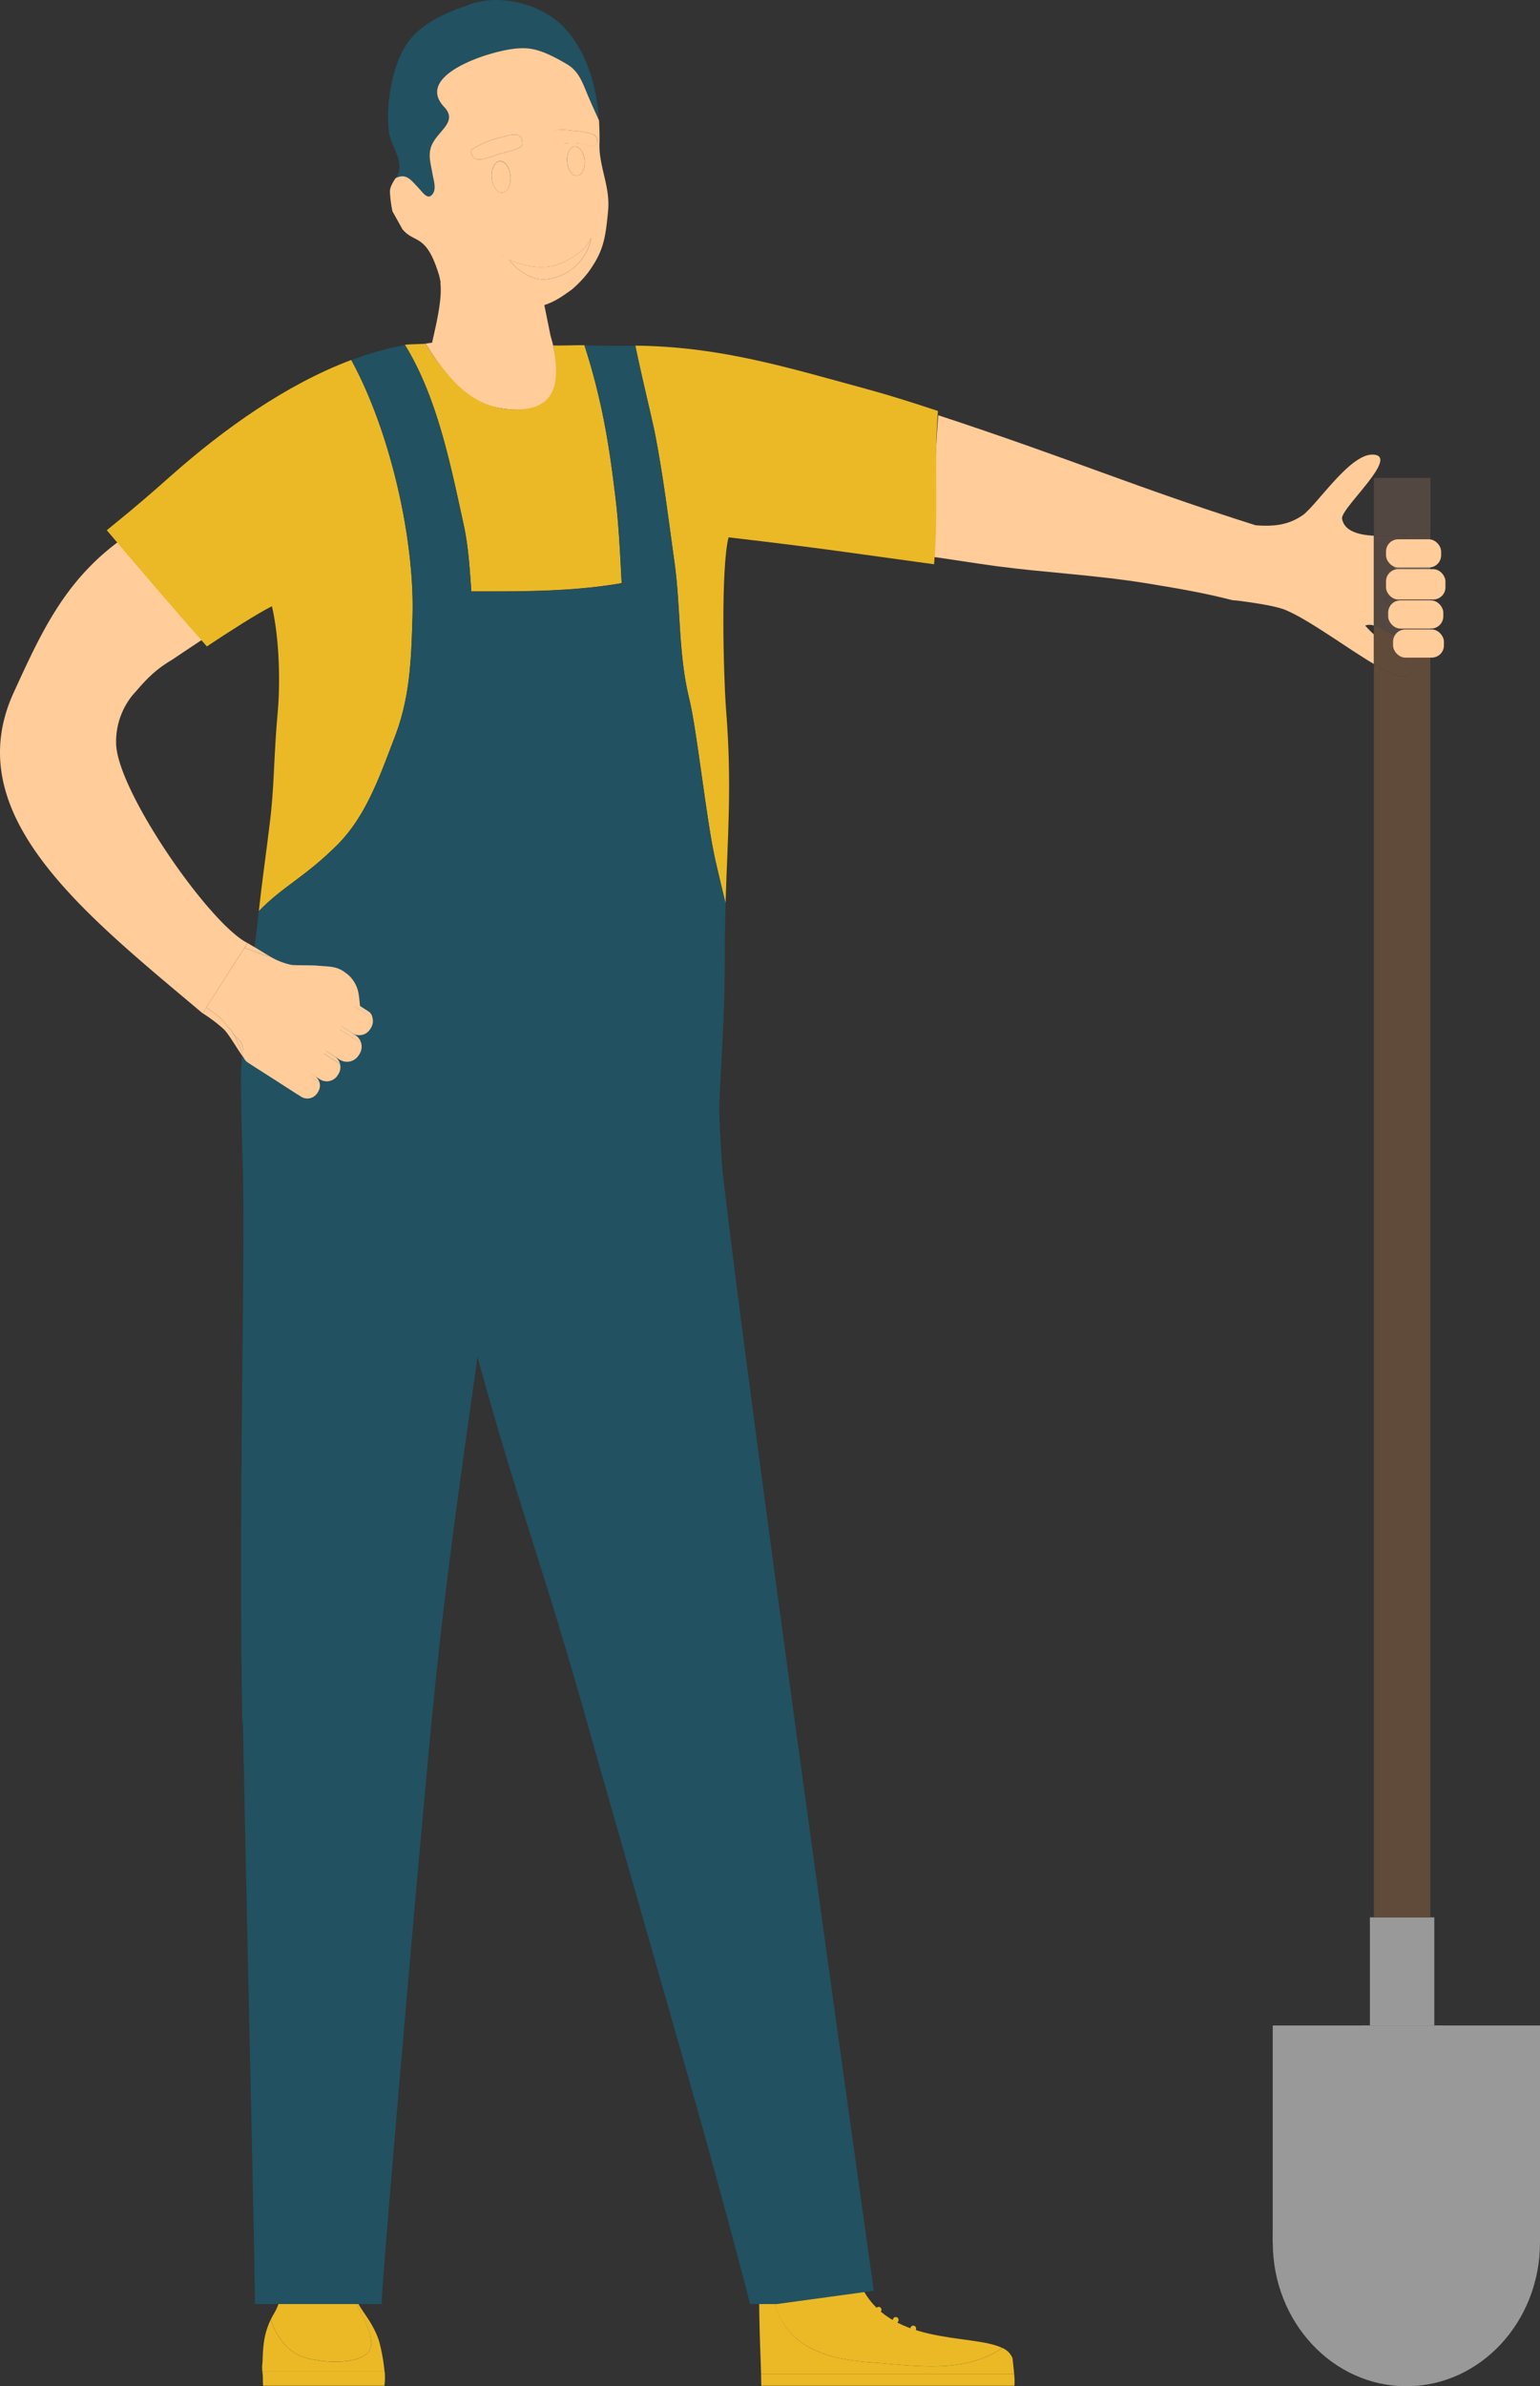 <svg xmlns="http://www.w3.org/2000/svg" viewBox="0 0 558.65 865.1"><rect x="0" y="0" width="558.65" height="865.1" fill="#333333" stroke="none"/><defs><style>.cls-1{fill:#ffcc9a;}.cls-2{fill:#225161;}.cls-3{fill:#ebb926;}.cls-4{fill:#f2f2f2;}.cls-5{fill:#999;}.cls-6{fill:none;}.cls-7{fill:#534741;}.cls-8{fill:#736357;}.cls-9{fill:#604b3b;}</style></defs><g id="Layer_2" data-name="Layer 2"><g id="_ÎÓÈ_1" data-name="—ÎÓÈ_1"><path class="cls-1" d="M42.12,269.29a26.76,26.76,0,0,1,6-17.31c4.22-4.71,7-8.44,14.4-12.85,0,0,5.92-4,11.36-7.57C63.32,216,55.2,210.61,43.07,196.28,23.25,211,14.87,229.46,5,251c-20.36,44.35,25.27,80,68.48,116.34L89.8,341.88C75.93,335,42.12,286.21,42.12,269.29Z"/><path class="cls-2" d="M206.15,23.57c-4-2.37-9.07-5.2-13.61-5.85-5-.83-11.65.91-16.39,2.38-7,2.26-24.05,9.18-14.92,18.8,4.44,4.76-.92,7.8-3.71,12.14-2.68,4.11-1.36,7.62-.62,11.94.33,2.07,1.44,5.12.26,7.11-1.77,2.79-3.51,0-5.23-1.84-2.79-2.92-4.55-5.64-8.44-3.59a9.27,9.27,0,0,0,1.27-2.79c.89-4.82-3.1-9.42-3.73-14.33-.84-8.9.55-19.49,4.4-27.81,4.75-10.55,15.21-14.66,25.18-18.19,10.61-3.79,25-.34,33.27,7.63,8.87,8.81,12.58,22,13.44,34.51-1.33-2.93-2.66-5.85-3.91-8.77C211.53,30.52,210.27,26.25,206.15,23.57Z"/><path class="cls-1" d="M202.44,95.85a28.44,28.44,0,0,0,8.78-5.25,13.49,13.49,0,0,0,3.22-4.37,12.81,12.81,0,0,1-.86,3.19A19,19,0,0,1,206,98.61c-3.7,2.14-8.73,3.62-12.78,2a19.2,19.2,0,0,1-8.54-6.48C190.16,96.56,196.84,97.77,202.44,95.85Z"/><path class="cls-1" d="M142.36,76.6,146,83.13c3,3.53,5.53,2.87,8.52,6.4,2.29,2.73,3.72,6.94,4.74,10.2a30.25,30.25,0,0,1,.84,4.6l0,0c7.84,6.64,15.62,11.84,26,12.76,5.08.6,6.15-4.85,11.05-6.39,4.2-1.3,6.9-3.33,10.24-5.69a40.89,40.89,0,0,0,6.23-6.58c5-7.12,6-11.09,7-22.39.72-8.49-3.34-15.61-3.16-23.83.08-2.77,0-5.65-.17-8.56-1.33-2.93-2.66-5.85-3.91-8.77-1.88-4.39-3.14-8.66-7.26-11.34-4-2.37-9.07-5.2-13.61-5.85-5-.83-11.65.91-16.39,2.38-7,2.26-24.05,9.18-14.92,18.8,4.44,4.76-.92,7.8-3.71,12.14-2.68,4.11-1.36,7.62-.62,11.94.33,2.07,1.44,5.12.26,7.11-1.77,2.79-3.51,0-5.23-1.84-2.79-2.92-4.55-5.64-8.44-3.59-1,1.6-2.11,3.28-2,5.1A46,46,0,0,0,142.36,76.6ZM215.16,53h0s-2.43-.5-2.6-.54a18.87,18.87,0,0,0-7.1-.52c-1.56.14-3.66.39-4.95-.81a2.07,2.07,0,0,1-.6-2.63c1.12-2.2,6.1-1.3,8.08-1.08a29.35,29.35,0,0,1,6.89,1.19c3,1,1.57,4.55.28,4.39Zm-6.73.15c1.75-.16,3.38,2.08,3.64,5s-1,5.4-2.7,5.56-3.36-2.08-3.62-5S206.69,53.3,208.43,53.15ZM181.62,92.62c1,.54,2,1.06,3.06,1.53A13.75,13.75,0,0,1,182.6,90a13.75,13.75,0,0,0,2.08,4.18c5.48,2.41,12.16,3.62,17.76,1.7a28.44,28.44,0,0,0,8.78-5.25,13.49,13.49,0,0,0,3.22-4.37,36.08,36.08,0,0,0-.08-7.31,36.08,36.08,0,0,1,.08,7.31c.69-1.49,1.16-3.09,1.89-5-.73,1.91-1.2,3.51-1.89,5a12.81,12.81,0,0,1-.86,3.19A19,19,0,0,1,206,98.61c-3.7,2.14-8.73,3.62-12.78,2a19.2,19.2,0,0,1-8.54-6.48C183.61,93.68,182.58,93.16,181.62,92.62Zm-3.23-28.17c-.28-3.13,1-5.8,2.89-6s3.61,2.23,3.89,5.36-1,5.79-2.89,6S178.67,67.57,178.39,64.45Zm-6.9-10.51.56-.29a33.93,33.93,0,0,1,10-3.91c2.56-.62,7.62-2.79,7.43,2.49-.06,1.86-5.58,2.75-8,3.46s-8.09,3.42-9.72,1.34C171.33,56.54,170.21,54.71,171.49,53.94Z"/><path class="cls-1" d="M205.3,52c-1.59.14-3.74.39-5.05-.82a2.12,2.12,0,0,1-.6-2.69c1.13-2.24,6.21-1.32,8.23-1.1a29.44,29.44,0,0,1,7,1.22c3,1.07,1.6,4.63.28,4.47,0,0-2.47-.51-2.65-.55A19.14,19.14,0,0,0,205.3,52Z"/><path class="cls-1" d="M171.49,53.94l.56-.29a33.93,33.93,0,0,1,10-3.91c2.56-.62,7.62-2.79,7.43,2.49-.06,1.86-5.58,2.75-8,3.46s-8.09,3.42-9.72,1.34C171.33,56.54,170.21,54.71,171.49,53.94Z"/><path class="cls-1" d="M181.28,58.49c1.87-.17,3.61,2.23,3.89,5.36s-1,5.79-2.89,6-3.61-2.24-3.89-5.36S179.41,58.65,181.28,58.49Z"/><path class="cls-1" d="M208.43,53.15c1.75-.16,3.38,2.08,3.64,5s-1,5.4-2.7,5.56-3.36-2.08-3.62-5S206.69,53.3,208.43,53.15Z"/><path class="cls-1" d="M206.8,79.41c-1-3.53-3.61-6.36-6-9-1.79-2-3.68-4.59-6.36-5.38-.34-.11-1,.45-.51.58,3.28,1,6,5,8.14,7.48a19,19,0,0,1,4.21,7.65c1.25,4.6-4.84,4.37-7.51,4.18-.36,0-.86.61-.34.64C203.33,85.91,208.59,86,206.8,79.41Z"/><path class="cls-3" d="M149.64,223.77c-.48,16-.92,29.81-7,44.85-5.17,13.63-10.22,27.63-20.21,37.6-11.88,11.84-19.73,15-28.54,24.09C95,320,96.52,309.64,97.71,299.66c1.88-14.09,1.47-24.42,3.06-41.82.82-9.08.8-25.41-2.12-38.06-5.51,2.76-15.92,9.47-23.61,14.57-12.9-14.59-24.17-27.78-36.3-42.12C50.49,182.71,55,178.7,62.68,171.9c18.44-16.23,40.94-32.45,64.76-41.41C141.76,156.69,150.5,196,149.64,223.77Z"/><path class="cls-1" d="M200.65,125.2c-.23-1-.57-2.27-.94-3.49l-3.32-16.38s-1.92,6.69-7.88,6c-12.21-1.09-28.76-8.89-28.77-8.9.73,6.11-1.45,14.82-3,21.81-.77.11-1.54.21-2.31.34a82.31,82.31,0,0,0,8.58,12c8.22,10.1,17.35,12.92,31.48,11.75C208,147.24,202.78,136.49,200.65,125.2Z"/><path class="cls-1" d="M455.61,190.48c12.73,4,3.5,30.17-9.25,26.93-9.16-2.33-17.47-3.82-29.84-5.85-19.11-3.13-36.87-3.88-55.42-6.35-5.44-.73-19.06-2.85-23.5-3.45,1.72-19.11,1.23-32,2.76-51.22C389.24,166.61,411.59,176.54,455.61,190.48Z"/><path class="cls-3" d="M225.51,211.4c-18,3.12-36.24,3-54.52,3-.6-7.89-.93-15-2.59-23.3-4.8-21.79-9.59-46.81-21.51-66.08l.35-.06c.69-.14,6.51-.24,7.19-.36a69.55,69.55,0,0,0,8.14,11.27c5.82,7,14.31,13.46,26.77,12.52,13.47-1.05,13.44-11.87,11.31-23.16,2.33.14,8.95-.15,11.35-.07,6.19,19.07,8.9,35.7,10.93,52.55C224.42,188.68,224.93,200.34,225.51,211.4Z"/><path class="cls-3" d="M250,253.29c-4.07-16.6-3-33.53-5.48-50.45-2.19-15.66-4.07-31.31-7.2-47-2.26-10.18-4.78-20.36-6.86-30.53,30.55.32,54.41,7.69,84.07,15.77,10.88,3,18.18,5.44,25.72,7.92-1.53,19.25.3,36.46-1.41,55.57-29.37-4-40.23-5.77-74.55-9.76-2.81,11.27-1.88,48.87-.94,62,2.26,27.89.59,46.12-.15,70.68-1.54-6.4-2.91-12.17-3.66-15.44C256.29,297.85,252.87,264.88,250,253.29Z"/><path class="cls-3" d="M134.71,849.46c.2,9-20.27,7.28-26,4.52-5.17-2.39-8.75-7.53-10.46-13.1.35-.69.72-1.4,1.15-2.13,3.41-5.81,3.16-11.48,2.84-17.09l22.41.58c1.74,4.65,3.27,9.47,5.31,14C131.76,840.6,134.53,844.72,134.71,849.46Z"/><path class="cls-3" d="M95.24,856.36c.17-6.49.64-10.57,3-15.48,1.71,5.57,5.29,10.71,10.46,13.1,5.71,2.76,26.18,4.53,26-4.52-.18-4.74-3-8.86-4.73-13.18-2-4.57-3.57-9.39-5.31-14l2.74.07c.42,5.06.55,8.73,2.72,13.07,2,3.6,5.36,7.12,7.38,13.3a65.61,65.61,0,0,1,2,11.12H95.19A12.07,12.07,0,0,1,95.24,856.36Z"/><path class="cls-3" d="M95.19,859.8h44.36a22.9,22.9,0,0,1-.1,5.13h-44a20.3,20.3,0,0,1-.09-2.13A19.74,19.74,0,0,0,95.19,859.8Z"/><path class="cls-3" d="M104,846.88c.31.75,1.48,1,2.61.5l20.88-8.86c1.14-.5,1.81-1.51,1.51-2.26h0c-.31-.76-1.47-1-2.6-.5l-20.88,8.87c-1.15.48-1.82,1.48-1.52,2.25Z"/><path class="cls-3" d="M103.59,837.42c-.24.8.53,1.75,1.68,2.11l21.57,6.92c1.19.38,2.32,0,2.55-.75h0c.24-.78-.52-1.74-1.69-2.11l-21.56-6.9c-1.18-.39-2.32,0-2.55.73Z"/><path class="cls-3" d="M367.88,860.6H276.09c0,1.53.05,3,.08,4.33H368A25.12,25.12,0,0,0,367.88,860.6Z"/><path class="cls-3" d="M318.23,856.63c-10.51-.68-22.62-2.28-30.4-9.82s-8.64-18.7-8.57-29.27l-3.62.17c-.66,17.82.15,32.35.45,42.89h91.79c-.12-1.59-.33-3.44-.58-5.66a6.73,6.73,0,0,0-3.64-3.69C350,860.28,334.08,857.94,318.23,856.63Z"/><path class="cls-3" d="M311.42,826.58c-.26-.63-1-9.84-1.18-10.49l-31,1.45c-.07,10.57.69,21.71,8.57,29.27s19.89,9.14,30.4,9.82c15.85,1.31,31.72,3.65,45.43-5.38C352.48,845.74,321.05,851.06,311.42,826.58Z"/><path class="cls-3" d="M314.84,843.36a1.08,1.08,0,0,1-1.48.12h0a1.05,1.05,0,0,1-.07-1.47l4.66-5.28a1,1,0,0,1,1.47-.13h0a1.06,1.06,0,0,1,.08,1.47Z"/><path class="cls-3" d="M322.22,847.67a1.05,1.05,0,0,1-1.42.4h0a1,1,0,0,1-.33-1.44l3.58-6.06a1,1,0,0,1,1.41-.4h0a1.05,1.05,0,0,1,.35,1.45Z"/><path class="cls-3" d="M330.6,851.28a1,1,0,0,1-1.26.76h0a1,1,0,0,1-.73-1.27l1.7-6.83a1,1,0,0,1,1.24-.78h0a1.05,1.05,0,0,1,.74,1.29Z"/><polygon class="cls-4" points="128.74 822.86 100.42 822.86 102.42 826.85 126.62 827.48 128.74 822.86"/><path class="cls-2" d="M263.36,435l-1.21-10c-.31-3.25-1.37-20.64-1.23-24.16,0-.19,0-.38,0-.59,1-21.64,2-33.39,2-53.12,0-7.06.13-13.5.32-19.55-1.54-6.4-2.91-12.17-3.66-15.44-3.29-14.26-6.71-47.24-9.54-58.82-4.07-16.6-3-33.53-5.48-50.45-2.19-15.66-4.07-31.31-7.2-47-2.26-10.18-4.78-20.36-6.86-30.53-3.41,0-6.85,0-10.34,0-2.77,0-5.49-.06-8.16-.16,6.19,19.07,8.9,35.7,10.93,52.55,1.49,11,2,22.66,2.58,33.72-18,3.12-36.24,3-54.52,3-.6-7.89-.93-15-2.59-23.3-4.8-21.79-9.59-46.81-21.51-66.08a116.26,116.26,0,0,0-19.45,5.5c14.32,26.2,23.06,65.48,22.2,93.28-.48,16-.92,29.81-7,44.85-4,10.45-7.86,21.12-14,30a53.16,53.16,0,0,1-6.24,7.58c-11.88,11.84-19.73,15-28.54,24.09-.26,2.24-.5,4.47-.71,6.71-1.18,8.87-4.8,34.83-5.07,41.37-.21,5-.76,8.23-.69,14.82.19,17.57.71,29.12.72,31.76.85,34.58-1.7,126-.18,200.57l.18-1.54c2,100,4.6,206.3,4.32,211.25h46c0-5.78,9-111.53,15.1-178.5,1.87-20.62,3.46-37.55,4.43-46.78,4.73-45,9.7-78.34,15.28-118.23.17.7.33,1.42.51,2.13,15.33,55.14,22.65,72,38.61,128.39,8.24,29.1,25.55,89.33,39.25,137.55,8.92,31.42,18.16,66.15,20.48,75.44h9.73L317,830.5C316,823.9,273.41,520.34,263.36,435Z"/><path class="cls-1" d="M124.87,361.18l-2.56-1.64-1.94-1.24-1.79-1.15c-1-.66-.61-.47-1.73-1.11s-1.38-1-2.37-1.52c-1.23-.71-1.43-1.6-2.72-2.2a30.2,30.2,0,0,0-3.39-1.48,24,24,0,0,1-2.38-1c3.13.21,6.57,0,9.67.29,3.35.3,6.41.1,9.33,2.28a11.65,11.65,0,0,1,5.07,7.73c.24,1.12.44,3.82.57,4.75l-3.92-2.51A19.9,19.9,0,0,1,124.87,361.18Z"/><path class="cls-1" d="M115.38,395.85l-.28.44a4.27,4.27,0,0,1-5.89,1.29L90,385.23a4.27,4.27,0,0,1-1.28-5.89l.28-.44A4.28,4.28,0,0,1,91.83,377l24.08,15.45A4.26,4.26,0,0,1,115.38,395.85Z"/><path class="cls-1" d="M91.83,377a4.24,4.24,0,0,1,3,.6L114.1,390a4.23,4.23,0,0,1,1.81,2.5Z"/><path class="cls-1" d="M122.75,389.41l-.31.49a4.64,4.64,0,0,1-6.4,1.39l-20.9-13.41a4.65,4.65,0,0,1-1.4-6.41l.31-.48a4.65,4.65,0,0,1,3.11-2.06l26.17,16.8A4.6,4.6,0,0,1,122.75,389.41Z"/><path class="cls-1" d="M97.16,368.93a4.62,4.62,0,0,1,3.29.66L121.36,383a4.61,4.61,0,0,1,2,2.72Z"/><path class="cls-1" d="M134.54,372.7l-.31.48a4.65,4.65,0,0,1-6.4,1.4l-20.91-13.42a4.66,4.66,0,0,1-1.4-6.4l.32-.49a4.59,4.59,0,0,1,3.1-2L135.12,369A4.64,4.64,0,0,1,134.54,372.7Z"/><path class="cls-1" d="M130.4,382.14l-.34.52a5,5,0,0,1-6.87,1.5l-22.44-14.4a5,5,0,0,1-1.5-6.88l.34-.52a5,5,0,0,1,3.33-2.2l28.1,18A5,5,0,0,1,130.4,382.14Z"/><path class="cls-1" d="M102.92,360.16a5,5,0,0,1,3.54.7l22.44,14.41a4.92,4.92,0,0,1,2.12,2.92Z"/><path class="cls-1" d="M120.4,354.71c.91,0,3-.57,3.71-.1s1.27,2.26,1.69,3.05c.33.55.68,1.1,1,1.66a10.28,10.28,0,0,0-3.06-1.88c-1.23-.44-2.25-1.1-3.45-1.58-.63-.24-1.25-.5-1.86-.76C119.09,355,119.76,354.79,120.4,354.71Z"/><path class="cls-1" d="M119.66,359.1a2.3,2.3,0,0,1,2.22,0l11.89,7.64a3.2,3.2,0,0,1,1.35,2.32Z"/><path class="cls-1" d="M81.56,370.91c.87,1.18,2,2.15,2.74,3.31a31.74,31.74,0,0,1,1.77,3.37c.43.85.85,1.71,1.27,2.58a32.93,32.93,0,0,0,1.22,3.47c-2-2.41-5.37-8.58-7.46-10.59a58,58,0,0,0-7.62-5.74l1.34-2.09C77.16,366.91,79.92,368.7,81.56,370.91Z"/><path class="cls-1" d="M94.28,388c-2.71-1.72-1.29-.79-4.56-2.95a3.63,3.63,0,0,1-1.16-1.41h0c-.41-.86-.06-4.91-1.55-6.31a19.08,19.08,0,0,1-2.71-3.11c-.72-1.16-1.87-2.13-2.74-3.31-1.64-2.21-4.4-4-6.74-5.69l13.87-21.6.29.12c1.74.65,3.51,1.25,5.31,1.94a14.74,14.74,0,0,0,3.52,1,25.51,25.51,0,0,0,7.35,3,7.81,7.81,0,0,0,1.07.22,16.88,16.88,0,0,0,2.23.82,32.2,32.2,0,0,1,3.39,1.49c1.29.59,2.57,1.13,3.87,1.72.57.26-.18,1.21.39,1.46l13.06,8.38-21.21,33C107.61,396.45,94.71,388.27,94.28,388Z"/><path class="cls-1" d="M86.07,377.59a31.74,31.74,0,0,0-1.77-3.37A19.08,19.08,0,0,0,87,377.33c1.49,1.4,1.14,5.45,1.55,6.31h0a32.93,32.93,0,0,1-1.22-3.47C86.92,379.3,86.5,378.44,86.07,377.59Z"/><path class="cls-1" d="M89,343.74l-.29-.12,1.11-1.74c.59.36,1.18.72,1.77,1.06,2.05,1.16,4.11,2.52,6.24,3.72a14.74,14.74,0,0,1-3.52-1C92.49,345,90.72,344.39,89,343.74Z"/><rect class="cls-5" x="461.7" y="734.32" width="96.95" height="78.68"/><ellipse class="cls-5" cx="510.18" cy="813" rx="48.47" ry="52.1"/><path class="cls-5" d="M463.09,814.86c2.25,26.53,23,47.32,48.26,47.32a45,45,0,0,0,8.34-.79c-1.12.08-2.25.13-3.39.13C490,861.52,468.13,841.48,463.09,814.86Z"/><rect class="cls-5" x="496.94" y="695.11" width="23.37" height="39.21"/><polygon class="cls-5" points="496.94 789.42 496.66 789.42 493.66 734.32 496.94 734.32 496.94 789.42"/><polygon class="cls-5" points="520.32 789.42 520.61 789.42 523.6 734.32 520.32 734.32 520.32 789.42"/><path class="cls-6" d="M495.24,226.8a38.62,38.62,0,0,0,3.15,3.16v-3.15A4.56,4.56,0,0,0,495.24,226.8Z"/><path class="cls-1" d="M495.24,226.8a4.56,4.56,0,0,1,3.15,0V194.22c-5.3-.27-10.74-1.55-11.54-6.18-.69-3.66,21.39-22.9,11.17-23.23-8-.28-19.12,16.58-25,21.64-5.65,4.14-11.36,4.41-17.4,4-3,8.71-11.19,17.77-9.25,26.93,4.22.64,16.13,1.93,20.48,4,8.45,3.66,21.66,13.5,31.55,19.35V230A38.62,38.62,0,0,1,495.24,226.8Z"/><path class="cls-7" d="M508,194.08c3.28,0,7.1-.34,10.91-.57V173.26H498.39v21C502.28,194.41,506.11,194.06,508,194.08Z"/><path class="cls-8" d="M511.47,208.7a59.63,59.63,0,0,0,7.4,1.8v-6.9C509.5,203.49,498.43,204,511.47,208.7Z"/><path class="cls-7" d="M501.9,216.64c1.57,2.39,10.22,6.37,17,10.54v-6.53C510.69,218.28,503.18,215.7,501.9,216.64Z"/><path class="cls-9" d="M498.39,230c5.86,5.38,15.35,12.63,12.73,14.51-1.53,2.1-6.47,0-12.73-3.7V695.11h20.48V237.68c-6.49-2.75-15.2-9.42-20.48-10.87Z"/><path class="cls-7" d="M511.47,208.7c-13-4.72-2-5.21,7.4-5.1V193.51c-3.81.23-7.63.6-10.91.57-1.85,0-5.68.33-9.57.14v32.59c5.28,1.45,14,8.12,20.48,10.87v-10.5c-6.75-4.17-15.4-8.15-17-10.54,1.28-.94,8.79,1.64,17,4V210.5A59.63,59.63,0,0,1,511.47,208.7Z"/><path class="cls-9" d="M511.12,244.47c2.62-1.88-6.87-9.13-12.73-14.51v10.81C504.65,244.47,509.59,246.57,511.12,244.47Z"/><rect class="cls-1" x="502.79" y="195.52" width="20" height="10.21" rx="4.42"/><rect class="cls-1" x="503.57" y="217.67" width="20" height="10.21" rx="4.42"/><rect class="cls-1" x="505.35" y="228.2" width="18.45" height="10.21" rx="4.42"/><rect class="cls-1" x="502.79" y="206.34" width="21.56" height="11" rx="4.42"/></g></g></svg>
